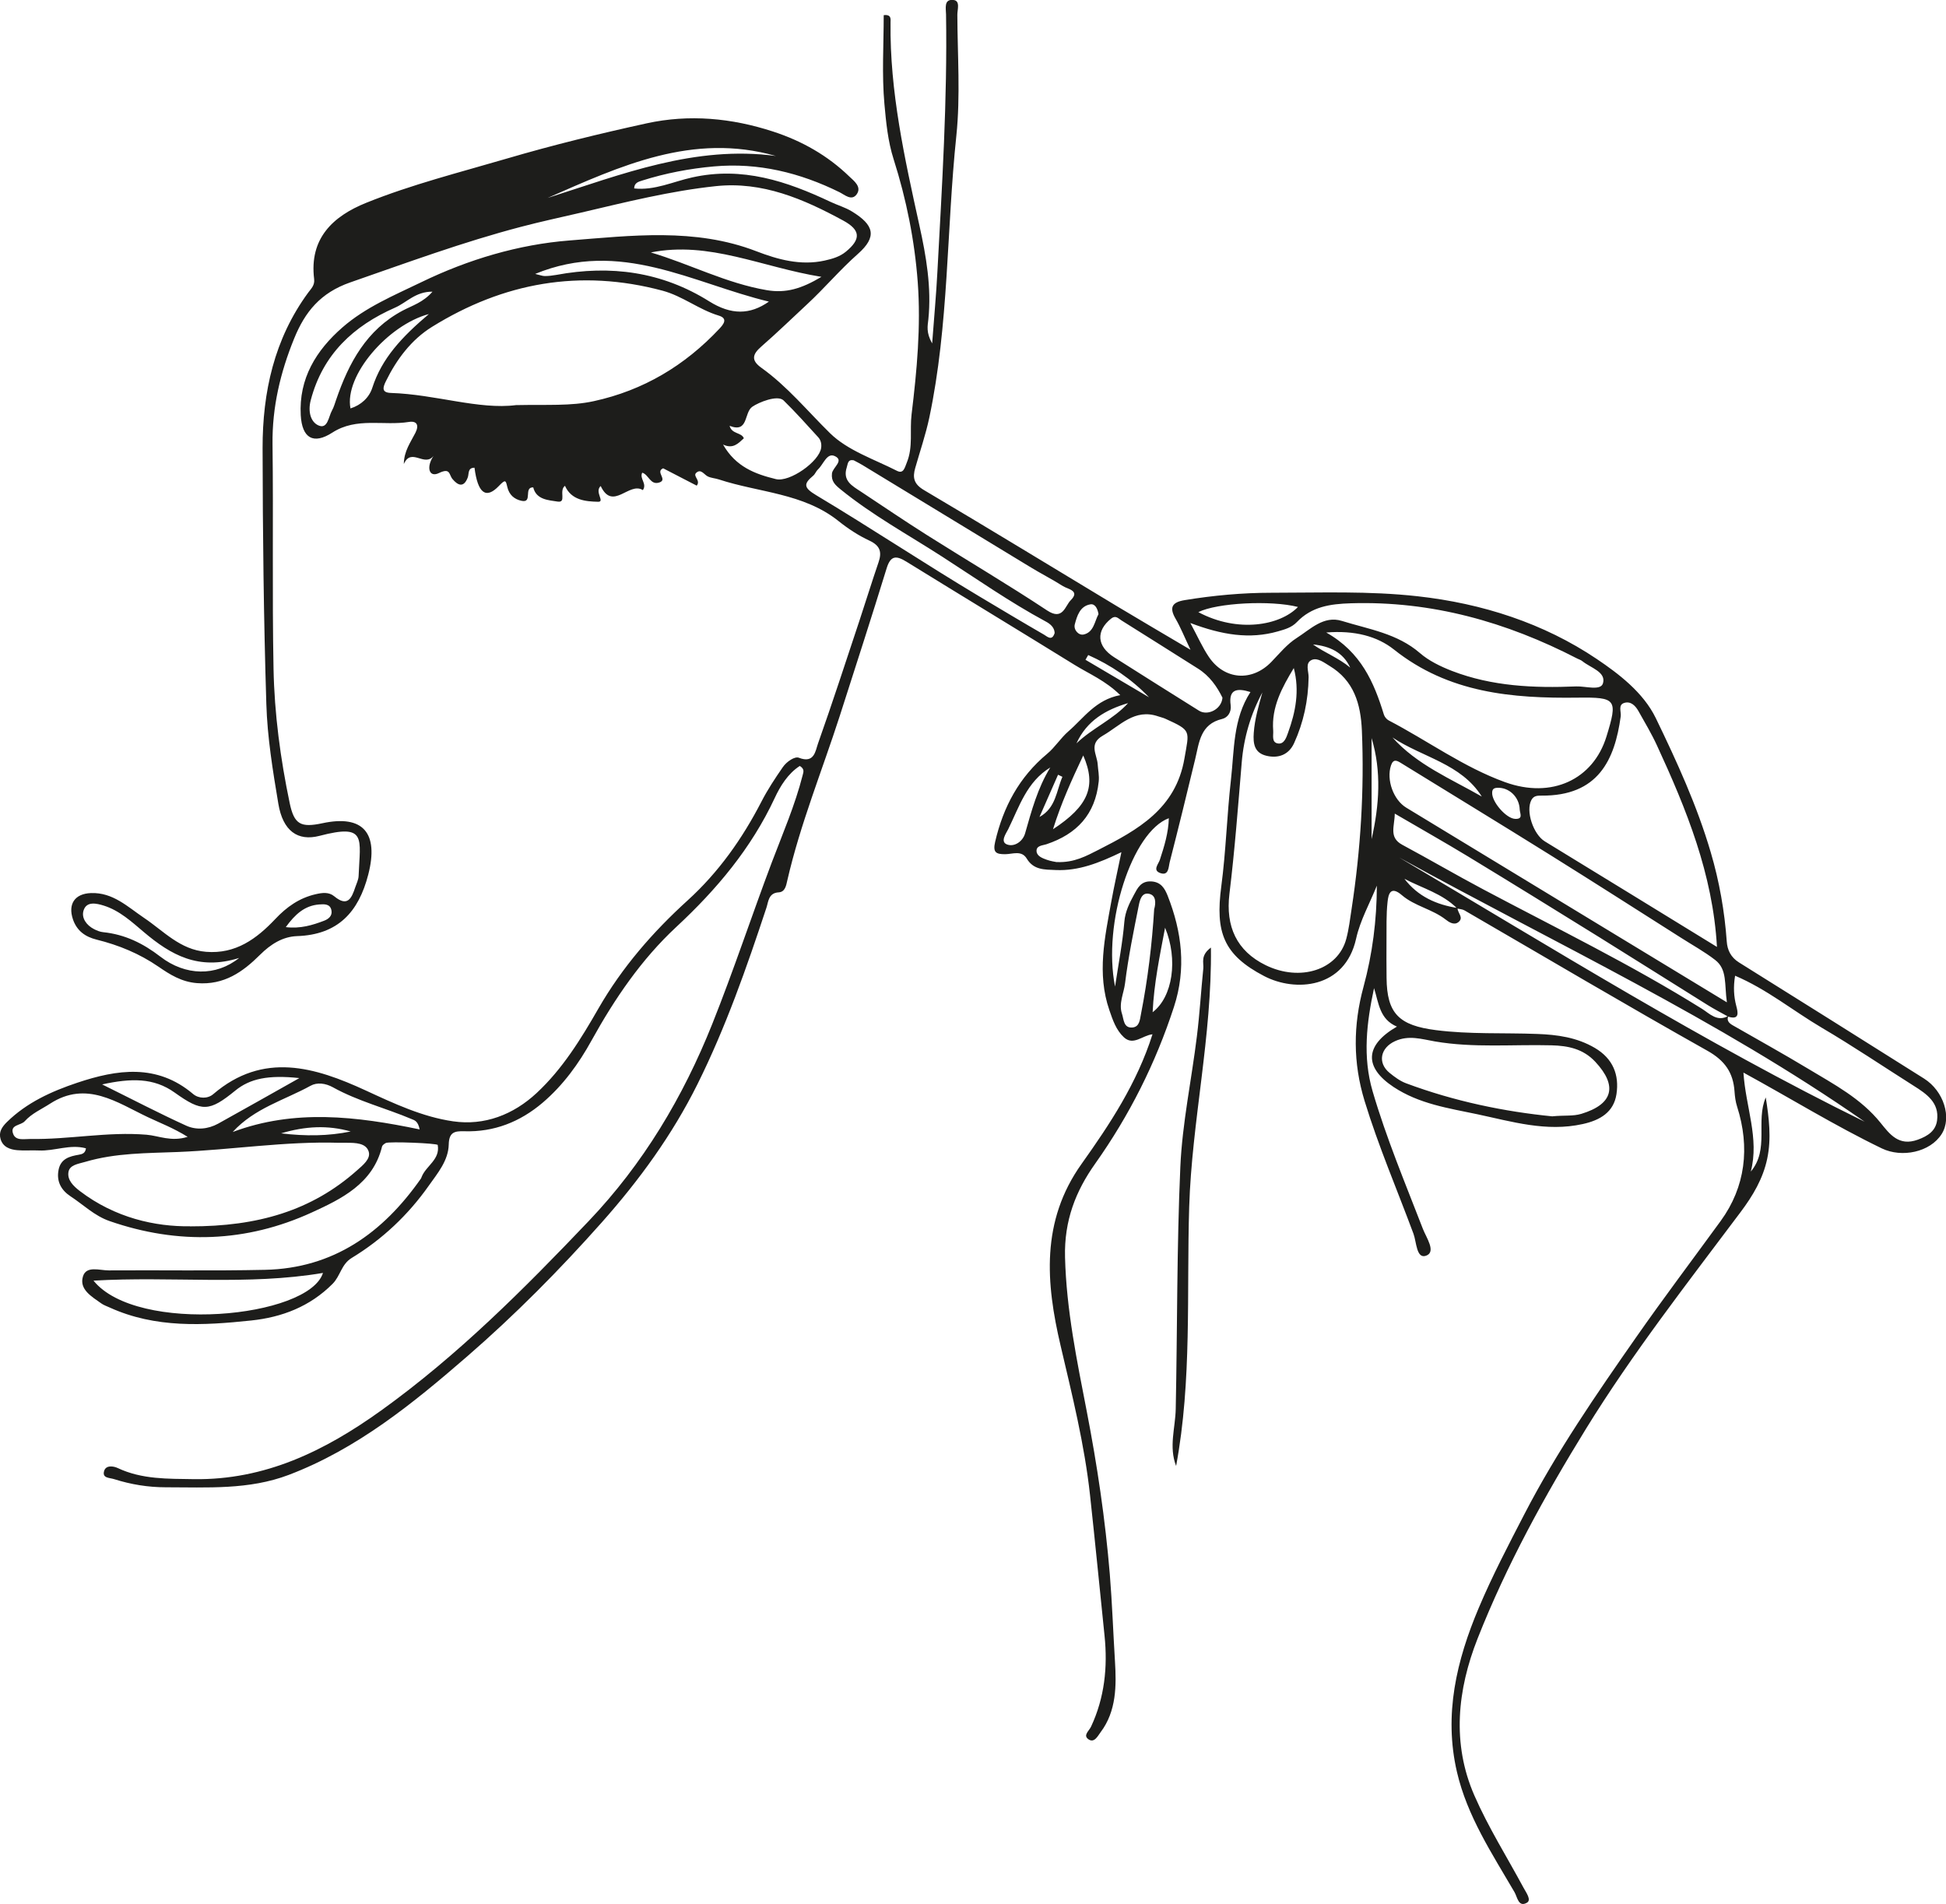 <svg xmlns="http://www.w3.org/2000/svg" id="b" width="270.35" height="264.53" viewBox="0 0 270.35 264.53"><g id="c"><path d="m202.49,126.17c0,.66.93,1.32.1,1.95-.61.47-1.37-.07-1.72-.35-1.87-1.47-4.33-1.88-6.1-3.4-1.6-1.38-1.89-.13-2,.91-.2,1.79-.13,3.61-.15,5.41-.02,1.72,0,3.44.01,5.15.04,5,1.76,6.62,6.86,7.27,4.69.6,9.37.35,14.05.53,2.79.1,5.53.47,8.04,1.95,2.52,1.49,3.39,3.75,2.99,6.41-.38,2.51-2.27,3.63-4.7,4.16-5.05,1.12-9.85-.35-14.66-1.37-3.98-.84-8.04-1.42-11.62-3.79-4.05-2.69-4.08-5.75.48-8.38-2.43-1.02-2.52-3.28-3.18-5.34-1.03,4.78-1.6,9.53-.2,14.32,1.91,6.53,4.54,12.79,6.99,19.13.46,1.19,1.87,3.18.46,3.71-1.37.51-1.34-1.87-1.77-3.04-2.28-6.14-4.87-12.16-6.79-18.44-1.63-5.33-1.6-10.55-.15-15.88,1.24-4.56,1.84-9.25,1.85-14.04-.98,2.45-2.32,4.82-2.88,7.36-1.55,6.98-8.48,7.45-12.78,5.2-5.65-2.95-6.8-6.08-5.95-12.48.65-4.9.78-9.87,1.34-14.79.47-4.13.27-8.43,2.71-12.19-1.91-.6-3.05-.37-2.75,1.82.13.98-.42,1.74-1.18,1.92-3.04.72-3.19,3.26-3.75,5.59-1.15,4.78-2.32,9.55-3.54,14.31-.17.66-.11,1.97-1.36,1.49-1.03-.4-.19-1.24,0-1.84.61-1.87,1.19-3.74,1.24-5.76-5.09,1.87-9.23,14.58-7.47,23.39.49-3.25,1.05-6.11,1.29-9,.12-1.44.71-2.59,1.34-3.76.5-.93.96-1.91,2.37-1.85,1.37.06,1.9.97,2.3,1.97,1.99,5.05,2.62,10.15.88,15.47-2.55,7.83-6.18,15.05-10.94,21.77-2.7,3.8-4.32,7.9-4.19,13,.19,7.34,1.65,14.35,3.03,21.47,1.44,7.44,2.56,14.96,3.19,22.56.33,4.04.47,8.1.72,12.14.2,3.31.22,6.88-2,9.82-.39.52-.87,1.53-1.67.99-.82-.56.06-1.15.35-1.78,1.87-4,2.32-8.25,1.87-12.61-.67-6.52-1.31-13.05-2.02-19.57-.77-7.03-2.48-13.87-4.09-20.75-2.03-8.65-2.77-17.26,2.92-25.24,3.92-5.51,7.69-11.19,9.85-18-1.39.14-2.66,1.64-3.98.41-1.08-1.01-1.54-2.39-2.01-3.76-1.76-5.09-.63-10.12.28-15.15.38-2.09.85-4.17,1.39-6.8-3.11,1.5-5.96,2.62-9.11,2.48-1.56-.07-3.07.02-4.04-1.59-.72-1.19-1.96-.62-2.98-.61-1.29.01-1.75-.24-1.41-1.72,1.13-4.86,3.34-8.99,7.22-12.22,1.1-.91,1.88-2.2,2.97-3.14,2.14-1.85,3.77-4.38,7.19-5.02-2.06-2.02-4.3-2.94-6.31-4.18-7.78-4.81-15.61-9.55-23.4-14.36-1.4-.86-2.18-.89-2.74.91-2.11,6.85-4.32,13.67-6.51,20.5-2.46,7.63-5.5,15.06-7.3,22.9-.15.66-.29,1.58-1.19,1.63-1.43.08-1.43,1.31-1.7,2.12-2.76,8.35-5.66,16.64-9.59,24.54-3.5,7.03-8.06,13.3-13.28,19.18-5.86,6.6-12.06,12.86-18.7,18.62-7.53,6.53-15.3,12.86-24.8,16.47-5.53,2.1-11.33,1.72-17.09,1.72-2.44,0-4.83-.39-7.16-1.13-.66-.21-1.68-.12-1.4-1.12.24-.86,1.29-.7,1.88-.43,3.38,1.6,6.98,1.49,10.57,1.55,9.91.15,18.21-3.92,26.04-9.54,10.65-7.65,19.84-16.87,28.83-26.31,7.58-7.96,13.11-17.21,17.18-27.41,2.96-7.41,5.45-14.97,8.26-22.42,1.52-4.01,3.23-7.95,4.29-12.12.12-.46.28-.86-.4-1.28-1.64,1.05-2.72,2.81-3.48,4.45-3.27,7-8.06,12.7-13.68,17.92-4.84,4.5-8.55,9.95-11.76,15.75-1.78,3.23-3.95,6.23-6.8,8.66-3.14,2.67-6.75,4.1-10.9,3.97-1.36-.04-2.11.14-2.15,1.84-.05,2.23-1.54,3.98-2.77,5.72-2.87,4.07-6.45,7.45-10.71,10.04-1.45.88-1.57,2.51-2.66,3.6-3.15,3.16-7.03,4.64-11.31,5.09-6.64.7-13.29,1.08-19.62-1.79-.41-.19-.85-.33-1.21-.59-1.32-.94-3.08-1.94-2.54-3.73.46-1.55,2.32-.84,3.58-.85,7.23-.05,14.47.08,21.7-.08,9.52-.2,16.39-5.13,21.67-12.67.05-.07.08-.16.11-.25.61-1.54,2.59-2.4,2.23-4.42-.04-.25-6.77-.51-7.21-.28-.21.11-.48.3-.53.51-1.26,5.16-5.69,7.28-9.75,9.14-9.08,4.16-18.55,4.51-28.09,1.2-2.11-.73-3.64-2.27-5.43-3.44-1.29-.85-1.99-2.07-1.66-3.7.31-1.53,1.52-1.86,2.81-2.08.44-.08.9-.18.99-.89-2.22-.61-4.37.41-6.56.3-.99-.05-2,.05-2.98-.04-1.01-.09-1.99-.43-2.32-1.54-.29-.97.18-1.68.88-2.37,2.77-2.72,6.22-4.27,9.77-5.46,5.53-1.85,11.07-2.69,16.09,1.56.79.67,2.04.69,2.81.02,6.95-5.95,14.14-3.75,21.19-.5,3.94,1.82,7.89,3.67,12.13,4.28,4.34.63,8.36-.91,11.61-3.94,3.6-3.35,6.16-7.52,8.58-11.74,3.29-5.72,7.55-10.62,12.41-15.03,4.3-3.91,7.59-8.58,10.23-13.7.87-1.69,1.9-3.24,2.97-4.79.55-.8,1.68-1.53,2.23-1.31,2.16.85,2.3-.96,2.66-1.97,2-5.64,3.85-11.34,5.74-17.02.9-2.71,1.74-5.45,2.67-8.16.49-1.43.23-2.31-1.26-3.01-1.53-.71-2.99-1.67-4.31-2.73-4.87-3.88-11.03-3.94-16.6-5.77-.51-.17-1.07-.19-1.55-.42-.53-.26-.94-1.1-1.6-.51-.54.48.67,1.05.06,1.79-1.57-.81-3.16-1.63-4.66-2.41-1.16.49.71,1.59-.56,1.98-1.24.38-1.44-1.11-2.35-1.37-.41.84.71,1.52.09,2.42-1.91-1.22-4.18,2.98-5.86-.57-.9.82.64,2.21-.36,2.19-1.73-.04-3.72-.21-4.6-2.22-.9.68.29,2.41-1.05,2.19-1.2-.2-2.94-.23-3.36-1.97-1.39-.04-.03,2.2-1.61,1.87-1-.21-1.74-.81-2-1.95-.21-.91-.25-1.07-1.17-.11-1.8,1.88-2.93.99-3.38-2.54-.98,0-.74.83-.94,1.36-.56,1.48-1.39,1.08-2.11.22-.52-.61-.27-1.62-1.89-.84-1.39.68-1.8-.84-.75-2.38-1.28,1.6-3.09-1.23-4.13,1.13.02-1.81.95-3.03,1.61-4.34.53-1.05.22-1.69-.91-1.51-3.53.57-7.24-.7-10.63,1.48-2.65,1.71-4.21.76-4.39-2.42-.28-5.09,2.14-9.01,5.8-12.2,3.21-2.8,7.13-4.43,10.94-6.27,6.53-3.17,13.55-5.25,20.58-5.8,8.59-.67,17.44-1.79,25.96,1.49,2.98,1.15,6.17,2.04,9.51,1.3,1.07-.24,2.09-.53,2.94-1.23,2.16-1.77,2.02-3.03-.37-4.33-5.52-3-11.22-5.46-17.68-4.78-6.33.67-12.51,2.22-18.7,3.67-2.79.65-5.6,1.25-8.37,1.98-8.06,2.11-15.86,4.99-23.72,7.72-4.15,1.44-6.3,4.1-7.8,7.79-1.92,4.71-3.07,9.54-3.01,14.69.13,10.4-.06,20.8.14,31.19.12,6.28.96,12.53,2.25,18.69.62,2.94,1.53,3.42,4.53,2.78,5.66-1.22,7.87,1.34,6.38,7.13-1.34,5.21-4.21,8.36-9.89,8.55-1.99.07-3.66,1.12-5.13,2.58-2.4,2.39-5,4.25-8.78,3.95-2.15-.17-3.77-1.2-5.34-2.28-2.65-1.82-5.52-3-8.59-3.76-1.59-.39-2.76-1.23-3.3-2.83-.71-2.12.26-3.56,2.51-3.64,3.05-.11,5.09,1.91,7.39,3.46,2.71,1.82,4.99,4.41,8.59,4.7,4.13.34,7.04-1.82,9.63-4.56,1.58-1.68,3.34-2.92,5.6-3.44.92-.21,1.83-.34,2.59.29,1.87,1.55,2.42.23,2.92-1.27.17-.51.44-1.03.46-1.55.2-5.26,1.18-7.31-5.43-5.58-3.04.79-5.09-.69-5.72-4.45-.77-4.59-1.53-9.24-1.67-13.88-.37-11.84-.5-23.69-.52-35.53-.01-7.77,1.61-15.16,6.33-21.6.41-.56.94-1.02.83-1.9-.69-5.63,2.6-8.72,7.25-10.59,6.33-2.55,12.95-4.21,19.49-6.13,6.43-1.89,12.95-3.48,19.48-4.91,5.89-1.28,11.77-.74,17.55,1.15,4.01,1.31,7.56,3.32,10.58,6.24.64.61,1.76,1.43,1.03,2.47-.7.98-1.66.08-2.4-.29-5.5-2.71-11.27-4.13-17.43-3.58-3.39.3-6.73.94-9.99,1.97-.49.16-1.08.3-1.1,1.09,2.84.31,5.42-.95,8.06-1.53,6.97-1.55,13.13.52,19.23,3.4.97.46,2.04.76,2.95,1.32,3.11,1.89,3.54,3.52.85,5.9-2.5,2.21-4.63,4.75-7.06,7-2.12,1.97-4.19,3.98-6.37,5.88-1.24,1.08-1.44,1.91.02,2.95,3.61,2.58,6.4,6.01,9.53,9.08,2.45,2.41,6.12,3.61,9.3,5.23.92.47,1.08-.45,1.37-1.15.89-2.17.39-4.46.66-6.68.74-6.09,1.31-12.23.86-18.35-.43-5.81-1.58-11.54-3.35-17.1-.8-2.51-1.05-5.12-1.28-7.66-.37-4.1-.1-8.26-.1-12.36,1.08-.13.96.53.95,1.03-.12,9.59,1.96,18.85,4,28.14.95,4.3,1.71,8.65,1.25,13.11-.09.87-.34,1.78.53,3.32.28-3.75.57-6.86.73-9.98.64-11.9,1.39-23.79,1.2-35.72-.01-.82-.34-2.16,1.02-2.01,1,.1.54,1.34.55,2.06.02,5.61.44,11.26-.14,16.81-1.37,13.05-1.03,26.26-3.76,39.17-.5,2.35-1.29,4.65-1.95,6.97-.39,1.35-.2,2.24,1.22,3.08,8.97,5.3,17.86,10.74,26.79,16.12,3.21,1.93,6.44,3.82,10.23,6.06-.88-1.86-1.39-3.14-2.07-4.31-.91-1.56-.5-2.29,1.23-2.58,4.01-.66,8.05-1.03,12.1-1.03,6.78,0,13.56-.27,20.32.49,8.97,1,17.48,3.74,24.86,8.71,3.01,2.03,6.46,4.63,8.2,8.21,2.93,6.05,5.74,12.18,7.64,18.66,1.19,4.04,1.92,8.17,2.22,12.37.08,1.19.57,2.21,1.69,2.91,8.59,5.36,17.16,10.75,25.72,16.14,2.74,1.73,3.89,5.42,2.45,7.7-1.61,2.55-5.55,3.33-8.3,2.01-6.53-3.15-12.7-6.97-19.24-10.54.3,4.77,2.23,9.14,1.02,13.75,2.61-3.1.65-6.96,2.08-10.3.45,2.84.8,5.68.2,8.52-.58,2.76-1.98,5.12-3.69,7.4-7.39,9.86-14.99,19.58-21.47,30.09-5.76,9.35-11.05,18.96-15.08,29.18-2.8,7.11-3.6,14.56-.44,21.79,1.93,4.42,4.53,8.54,6.82,12.8.36.68,1.16,1.71.47,2.1-1.18.67-1.32-.8-1.72-1.48-3.11-5.34-6.56-10.53-7.99-16.68-1.86-7.99-.05-15.52,3.03-22.81,1.88-4.45,4.13-8.75,6.35-13.04,4.47-8.64,9.98-16.63,15.54-24.59,3.81-5.45,7.81-10.75,11.72-16.12,3.44-4.73,4.09-10.21,2.28-15.88-.22-.68-.31-1.4-.36-2.11-.18-2.62-1.34-4.29-3.78-5.66-11.32-6.36-22.5-12.98-33.73-19.49-.29-.17-.67-.18-1.01-.26-2.05-2.08-4.85-2.82-7.34-4.13,1.87,2.45,4.44,3.6,7.4,4.06Zm37.55,15.04c-.94-.53-1.9-1.02-2.81-1.59-5.01-3.12-9.99-6.28-15-9.39-6.09-3.78-12.18-7.54-18.3-11.26-3.27-1.98-6.6-3.86-10.16-5.94-.02,1.78-.86,3.3,1.04,4.33,3.78,2.03,7.49,4.2,11.28,6.21,10.19,5.41,20.57,10.46,30.38,16.59.99.62,2.12,1.88,3.65.96-.29.65.09,1.02.59,1.31,3.5,2.01,7.03,3.96,10.48,6.04,3.6,2.17,7.35,4.13,10.08,7.53,1.25,1.55,2.53,3.29,5.16,2.33,1.44-.52,2.49-1.25,2.68-2.68.33-2.46-1.45-3.68-3.25-4.81-4.25-2.69-8.42-5.51-12.76-8.06-4-2.36-7.63-5.35-12.05-7.23-.26,1.57-.18,2.89.17,4.22.24.91.48,1.98-1.19,1.45Zm-64.65-45.04c-1.63,3.04-2.59,6.27-2.88,9.73-.51,6.1-.97,12.21-1.71,18.28-.55,4.53,1.01,7.94,5.04,9.91,4.79,2.34,10.04.65,11.19-3.65.37-1.37.53-2.8.75-4.22,1.25-8.21,1.77-16.45,1.42-24.75-.16-3.68-1.1-6.92-4.49-8.96-.77-.46-1.65-1.17-2.45-.84-1,.42-.44,1.59-.46,2.42-.05,3.2-.7,6.27-2.02,9.16-.74,1.61-2.19,2.15-3.86,1.74-1.65-.4-1.85-1.67-1.74-3.18.14-1.96.69-3.79,1.21-5.66Zm-103.7-39.89c4.35-.09,7.6.15,10.81-.55,6.89-1.5,12.65-4.95,17.45-10.07.56-.6,1.23-1.42-.11-1.82-2.75-.83-5.01-2.71-7.81-3.46-11.43-3.06-22.1-1.13-32.03,5.04-2.86,1.78-4.89,4.49-6.39,7.54-.42.86-.64,1.59.71,1.63,6.19.2,12.21,2.35,17.37,1.69Zm166.84,75.27c-.57-10.11-4.24-19.12-8.34-28-.75-1.63-1.68-3.18-2.56-4.75-.41-.74-1.06-1.41-1.94-1.16-.95.26-.44,1.23-.53,1.88-.83,6.06-3.13,11.08-11.02,11.01-.54,0-1.05,0-1.38.59-.84,1.54.26,4.8,1.86,5.77,7.93,4.84,15.84,9.71,23.91,14.66Zm-54.28-43.68c4.86,2.75,6.64,6.95,8.01,11.41.1.32.39.66.68.81,5.41,2.82,10.39,6.49,16.15,8.57,6.49,2.35,12.25-.37,14.09-6.34,1.59-5.17,1.39-5.47-3.99-5.4-9.13.12-17.94-.64-25.54-6.69-2.32-1.84-5.46-2.68-9.41-2.36ZM26.4,170.37c9.41.02,16.9-2.18,23.19-7.77.81-.72,1.95-1.61,1.63-2.62-.37-1.19-1.83-1.22-3.02-1.22-.36,0-.72.01-1.08,0-7.51-.23-14.94.98-22.42,1.28-4.27.17-8.65.12-12.86,1.37-.98.29-2.21.41-2.34,1.48-.13,1.03.63,1.84,1.6,2.58,4.89,3.73,10.47,4.95,15.31,4.89Zm138.96-83.84c1.04,1.93,1.69,3.41,2.58,4.73,2.17,3.22,6.01,3.47,8.69.69,1.12-1.16,2.18-2.47,3.52-3.32,1.89-1.2,3.73-3.15,6.27-2.37,3.73,1.16,7.69,1.73,10.86,4.48,1.21,1.05,2.82,1.84,4.44,2.47,5.59,2.15,11.39,2.39,17.26,2.15,1.3-.05,3.42.65,3.72-.45.44-1.57-1.73-2.13-2.86-3.05-.2-.17-.48-.25-.72-.37-9.86-5.09-20.21-8.02-31.44-7.68-2.93.09-5.46.47-7.52,2.62-.73.76-1.67,1.01-2.61,1.28-3.95,1.13-7.78.5-12.18-1.16Zm74.55,52.71c-.36-2.52.07-4.56-1.62-5.87-1.48-1.15-3.14-2.06-4.72-3.07-6.08-3.86-12.14-7.74-18.25-11.55-6.86-4.28-13.76-8.48-20.64-12.72-.57-.35-1.11-.68-1.44.32-.65,1.98.33,4.76,2.12,5.85,9.59,5.82,19.18,11.65,28.77,17.47,5.05,3.06,10.1,6.13,15.77,9.57Zm-24.22,15.84c1.67-.16,2.82.01,4-.34,4.41-1.34,5.07-3.87,1.94-7.23-1.7-1.82-3.8-2.23-6.09-2.29-5.4-.14-10.82.38-16.19-.54-1.84-.32-3.64-.91-5.54-.04-2.03.92-2.48,3.01-.76,4.41.69.56,1.45,1.13,2.28,1.44,6.74,2.52,13.72,3.95,20.36,4.6Zm-68.88-35.32c2.44.11,4.15-.87,5.78-1.69,5.46-2.78,10.76-5.69,11.96-12.7.67-3.9,1.01-3.85-2.63-5.51-.32-.15-.68-.22-1.02-.34-3.28-1.13-5.27,1.29-7.69,2.68-2.02,1.16-.79,2.63-.71,4,.05.79.23,1.54.14,2.38-.48,4.57-3.03,7.29-7.27,8.71-.5.17-1.46.16-1.36,1.02.08.65.83.92,1.41,1.13.58.21,1.21.29,1.39.33Zm-28.24-55.82c-.79-.13-.77.46-.93.98-.61,1.87.75,2.58,1.95,3.37,3.07,2.03,6.11,4.1,9.23,6.07,5.54,3.5,11.19,6.83,16.66,10.45,2.19,1.45,2.48-.64,3.27-1.42,1.34-1.33-.38-1.53-1.07-1.96-1.52-.96-3.13-1.78-4.66-2.72-7.75-4.7-15.49-9.41-23.23-14.12-.38-.23-.79-.43-1.2-.65ZM12.99,177.91c6.03,7.48,29.89,5.2,31.88-1.07-10.47,1.77-21.02.44-31.88,1.07Zm246.05-22.08c-20.41-14.24-42.94-24.74-64.65-36.7,21.33,12.62,42.37,25.74,64.65,36.7ZM100.44,61.74c1.77,3.12,4.48,4.12,7.35,4.82,1.9.47,6.02-2.42,6.29-4.34.08-.58-.06-1.11-.43-1.5-1.57-1.72-3.12-3.46-4.79-5.09-.83-.81-3.46.26-4.35.88-1.18.83-.5,3.69-3.15,2.65.31,1.18,1.65.88,1.98,1.73-.78.71-1.5,1.54-2.91.86ZM26.08,157.94c-2.03-1.26-3.88-1.95-5.56-2.75-4.25-2.01-8.5-5.14-13.57-1.86-1.2.78-2.53,1.34-3.52,2.44-.54.6-2.07.46-1.61,1.73.36,1.02,1.52.72,2.4.73,5.39.09,10.72-1.04,16.14-.59,1.7.14,3.41,1.02,5.72.29Zm143.76-61c-.75-1.53-1.78-3.04-3.43-4.07-3.55-2.23-7.08-4.48-10.64-6.7-.41-.26-.78-.74-1.41-.23-2.13,1.71-1.99,3.84.43,5.37,3.92,2.49,7.85,4.96,11.78,7.42,1.21.76,3.13-.19,3.26-1.79Zm-23.32-9.02c-.04-.79-.65-1.27-1.26-1.59-4.99-2.69-9.62-5.94-14.37-9-4.75-3.06-9.72-5.77-14.12-9.35-.74-.61-1.31-1.11-1.19-2.2.1-.86,1.75-1.8.39-2.42-1.1-.51-1.58,1.17-2.34,1.86-.26.24-.38.63-.65.86-1.38,1.15-1.33,1.67.4,2.71,7.62,4.56,15.03,9.49,22.65,14.05,3,1.79,6,3.59,9.03,5.34.43.25,1.1.94,1.46-.25Zm-104.94,61.85c-4.32-.46-6.86.08-8.88,1.73-3.64,2.97-4.65,2.99-8.44.28-2.91-2.08-6.07-2-10.07-1.13,4.33,2.14,7.96,4.04,11.68,5.73,1.4.64,3.02.5,4.44-.28,3.63-2.01,7.24-4.06,11.28-6.33Zm16.72,7.13c-.23-1.15-.69-1.26-1.1-1.43-3.62-1.53-7.47-2.49-10.93-4.41-1.04-.58-2.22-.73-3.13-.22-3.63,2-7.78,3.1-10.81,6.42,8.57-3.21,17.18-2.19,25.96-.36Zm32.12-121.83c5.42,1.61,10.46,4.28,16.11,5.24,2.65.45,4.82-.2,7.59-1.85-8.33-1.35-15.58-5.01-23.7-3.39Zm-30.33,5.45c-2.36-.03-3.6,1.52-5.21,2.22-5.76,2.53-10.04,6.48-11.71,12.86-.42,1.59,0,3.03,1.07,3.5,1.29.57,1.4-1.21,1.88-2.07.26-.46.4-.99.58-1.5,1.76-5.12,4.21-9.71,9.26-12.39,1.33-.7,2.85-1.14,4.13-2.63Zm14.25-2.47c.69.16,1.02.3,1.34.3.54,0,1.08-.07,1.61-.16,7.54-1.4,14.66-.45,21.25,3.68,3.04,1.9,5.65,1.88,8.28.03-10.62-2.55-20.61-8.74-32.49-3.84Zm86.03,88.18c.21-.83.23-1.82-.69-2.05-1.07-.27-1.33.89-1.47,1.58-.72,3.59-1.46,7.2-1.91,10.83-.17,1.4-.91,2.81-.43,4.24.26.76.2,2.03,1.47,1.91.96-.1,1.01-1.03,1.17-1.86.95-4.84,1.54-9.73,1.84-14.65Zm-127.14,6.85c-5.66,1.78-9.5-.43-13.23-3.58-1.67-1.41-3.39-3.01-5.58-3.69-1-.31-2.39-.65-2.81.67-.33,1.04.4,2.06,1.46,2.6.39.2.83.38,1.26.42,3.02.31,5.55,1.55,7.96,3.41,3.45,2.66,7.7,2.77,10.95.16ZM76.07,27.5c10.32-3.28,20.48-7.34,31.72-5.83-11.56-3.3-21.62,1.4-31.72,5.83Zm-16.49,16.13c-5.68,1.51-11.77,8.54-10.89,13.11,1.48-.46,2.6-1.52,3.03-2.86,1.32-4.1,4.09-7.05,7.86-10.25Zm120.74,40.69c-3.78-.96-11.27-.57-13.84.72,5.49,2.93,11.37,1.85,13.84-.72Zm-29.83,20.63c-1.67,3.54-3.08,6.67-4.2,10.25,4.9-3.21,6.08-5.96,4.2-10.25Zm29.25-12.14c-1.62,2.69-3.12,5.41-2.86,8.69.05.65-.27,1.67.7,1.79.84.1,1.14-.88,1.36-1.49,1.05-2.88,1.63-5.84.8-8.99Zm-33.83,13.81c-3.28,2.01-4.31,5.46-5.84,8.57-.28.57-1.16,1.74-.18,2.12,1.02.4,2.2-.41,2.52-1.53.9-3.15,1.74-6.3,3.5-9.16Zm47.54-4.17c3.41,3.81,8.09,5.73,12.41,8.21-2.88-4.59-8.27-5.44-12.41-8.21Zm-33.32,38.17c2.8-2.13,3.55-7.34,1.73-11.74-.75,3.96-1.54,7.74-1.73,11.74Zm-120.42-11.82c2.03.24,3.69-.27,5.32-.89.63-.24,1.15-.69,1.02-1.41-.16-.96-1.01-.9-1.71-.85-2.03.16-3.35,1.38-4.63,3.14Zm150.84-12.23c1.08-4.75,1.39-9.4,0-14.03v14.03Zm20.58-4.08c-.05-1.79-1.52-3.17-3.2-3.04-.46.04-.61.24-.63.65-.08,1.28,1.94,3.6,3.17,3.66,1.17.06.7-.71.66-1.27Zm-61.58-9.22c2.21-2.12,5.1-3.32,7.17-5.59-3.09.91-5.74,2.43-7.17,5.59Zm-100.83,53.92c-3.17-.9-6.29-.75-9.67.26,3.43.41,6.56.38,9.67-.26Zm103.89-71.87c-.12-.75-.47-1.48-1.14-1.36-1.44.25-1.84,1.6-2.15,2.76-.21.76.51,1.58,1.22,1.43,1.42-.31,1.52-1.82,2.07-2.83Zm7.02,11.55c-2.46-2.56-5.31-4.47-8.45-5.87-.13.22-.26.44-.38.66,2.94,1.74,5.89,3.48,8.83,5.21Zm-12.03,11.05c-.2-.1-.41-.19-.61-.29-.86,1.96-1.72,3.92-2.58,5.87,2.3-1.27,2.34-3.62,3.19-5.59Zm34.81-18.39c1.65,1.17,3.59,1.89,5.17,3.22-1.01-2.18-2.89-2.99-5.17-3.22Z" fill="#1d1d1b"></path><path d="m163.4,203.68c-1.05-2.7-.11-5.31-.06-7.96.23-11.21.14-22.43.64-33.62.27-6.07,1.56-12.09,2.3-18.14.39-3.12.57-6.27.89-9.41.08-.83-.43-1.81,1.06-2.91.15,12.4-2.65,24.12-3.02,36.03-.37,12,.4,24.09-1.82,36Z" fill="#1d1d1b"></path></g></svg>